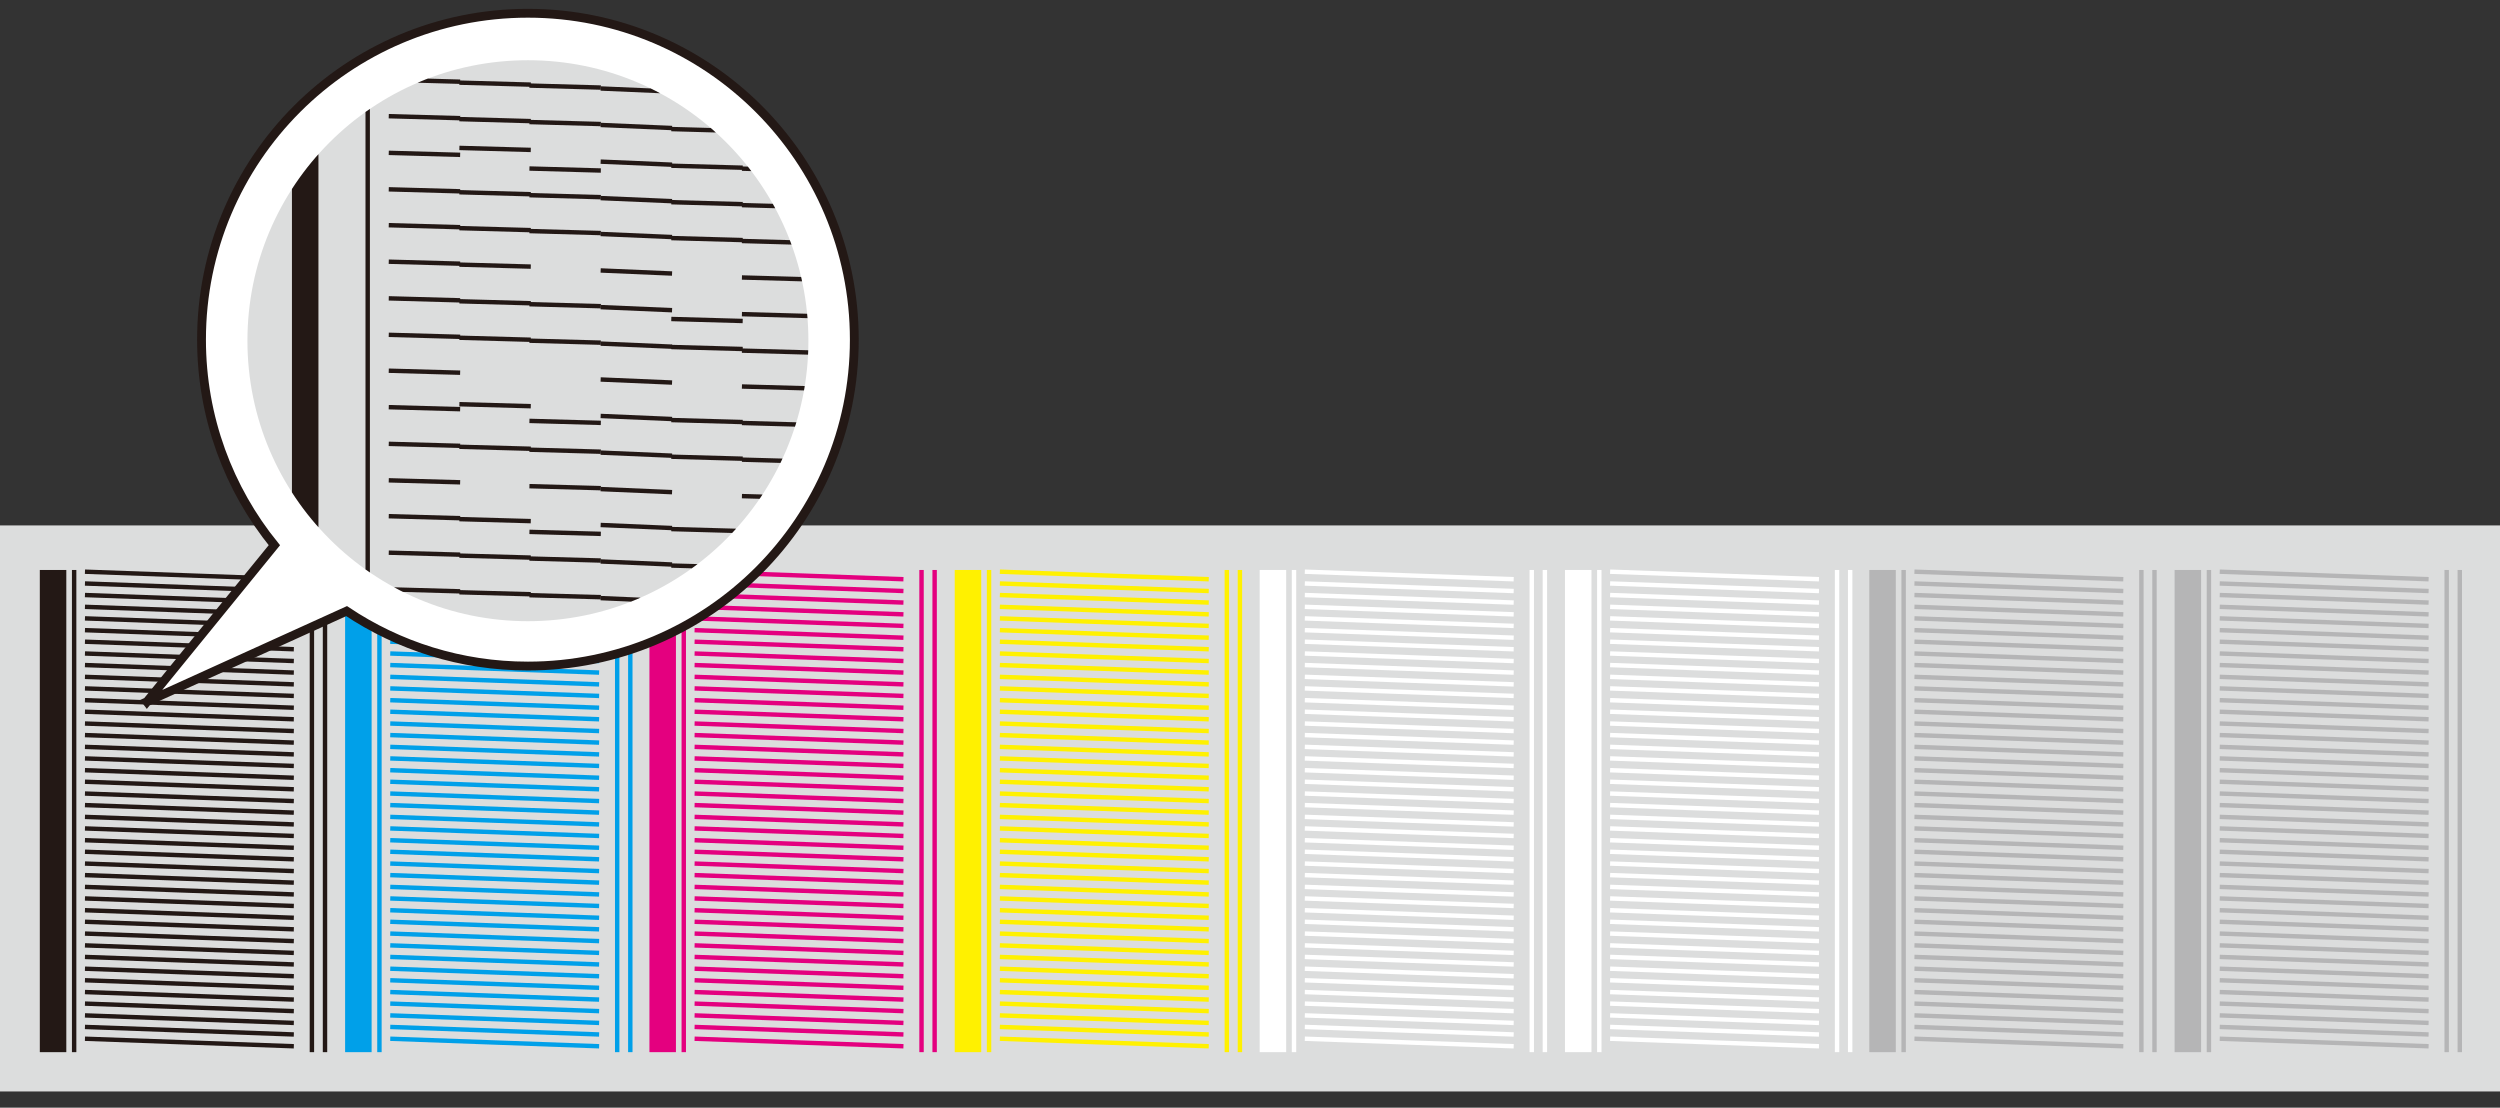 <?xml version="1.0" encoding="UTF-8"?><svg id="_レイヤー_1" xmlns="http://www.w3.org/2000/svg" width="99.84mm" height="44.237mm" xmlns:xlink="http://www.w3.org/1999/xlink" viewBox="0 0 283.01 125.395"><rect x="0" y="0" width="283.01" height="125.395" fill="#333333" stroke="none"/><defs><style>.cls-1,.cls-2,.cls-3,.cls-4,.cls-5,.cls-6,.cls-7,.cls-8,.cls-9,.cls-10,.cls-11,.cls-12,.cls-13,.cls-14,.cls-15{stroke-miterlimit:10;}.cls-1,.cls-3,.cls-5,.cls-6,.cls-9,.cls-12,.cls-13{stroke-width:3px;}.cls-1,.cls-3,.cls-7,.cls-10,.cls-15{fill:#fff;}.cls-1,.cls-6,.cls-11,.cls-15{stroke:#fff;}.cls-2,.cls-4,.cls-5,.cls-6,.cls-8,.cls-9,.cls-11,.cls-12,.cls-13,.cls-14{fill:none;}.cls-2,.cls-4,.cls-8,.cls-10,.cls-11,.cls-14,.cls-15{stroke-width:.5px;}.cls-2,.cls-12{stroke:#e4007f;}.cls-16,.cls-17{fill:#dcdddd;}.cls-3,.cls-7,.cls-10{stroke:#231815;}.cls-4,.cls-9{stroke:#fff100;}.cls-5,.cls-14{stroke:#b5b5b6;}.cls-8,.cls-13{stroke:#00a0e9;}.cls-18{clip-path:url(#clippath);}.cls-17{stroke-width:0px;}</style><clipPath id="clippath"><circle class="cls-17" cx="59.762" cy="38.569" r="31.752"/></clipPath></defs><rect class="cls-17" y="59.48" width="283.01" height="64.078"/><line class="cls-3" x1="6.007" y1="64.523" x2="6.007" y2="119.108"/><line class="cls-10" x1="8.393" y1="64.523" x2="8.393" y2="119.108"/><line class="cls-10" x1="9.617" y1="64.718" x2="33.263" y2="65.571"/><line class="cls-10" x1="35.309" y1="64.523" x2="35.309" y2="119.108"/><line class="cls-10" x1="36.792" y1="64.523" x2="36.792" y2="119.108"/><line class="cls-10" x1="9.617" y1="66.053" x2="33.263" y2="66.906"/><line class="cls-10" x1="9.617" y1="67.36" x2="33.263" y2="68.213"/><line class="cls-10" x1="9.617" y1="68.695" x2="33.263" y2="69.548"/><line class="cls-10" x1="9.617" y1="70.002" x2="33.263" y2="70.855"/><line class="cls-10" x1="9.617" y1="71.337" x2="33.263" y2="72.19"/><line class="cls-10" x1="9.617" y1="72.644" x2="33.263" y2="73.497"/><line class="cls-10" x1="9.617" y1="73.979" x2="33.263" y2="74.832"/><line class="cls-10" x1="9.617" y1="75.286" x2="33.263" y2="76.139"/><line class="cls-10" x1="9.617" y1="76.621" x2="33.263" y2="77.474"/><line class="cls-10" x1="9.617" y1="77.929" x2="33.263" y2="78.781"/><line class="cls-10" x1="9.617" y1="79.264" x2="33.263" y2="80.116"/><line class="cls-10" x1="9.617" y1="80.571" x2="33.263" y2="81.424"/><line class="cls-10" x1="9.617" y1="81.906" x2="33.263" y2="82.758"/><line class="cls-10" x1="9.617" y1="83.213" x2="33.263" y2="84.066"/><line class="cls-10" x1="9.617" y1="84.548" x2="33.263" y2="85.401"/><line class="cls-10" x1="9.617" y1="85.855" x2="33.263" y2="86.708"/><line class="cls-10" x1="9.617" y1="87.19" x2="33.263" y2="88.043"/><line class="cls-10" x1="9.617" y1="88.497" x2="33.263" y2="89.35"/><line class="cls-10" x1="9.617" y1="89.832" x2="33.263" y2="90.685"/><line class="cls-10" x1="9.617" y1="91.139" x2="33.263" y2="91.992"/><line class="cls-10" x1="9.617" y1="92.474" x2="33.263" y2="93.327"/><line class="cls-10" x1="9.617" y1="93.781" x2="33.263" y2="94.634"/><line class="cls-10" x1="9.617" y1="95.116" x2="33.263" y2="95.969"/><line class="cls-10" x1="9.617" y1="96.423" x2="33.263" y2="97.276"/><line class="cls-10" x1="9.617" y1="97.758" x2="33.263" y2="98.611"/><line class="cls-10" x1="9.617" y1="99.065" x2="33.263" y2="99.918"/><line class="cls-10" x1="9.617" y1="100.4" x2="33.263" y2="101.253"/><line class="cls-10" x1="9.617" y1="101.707" x2="33.263" y2="102.56"/><line class="cls-10" x1="9.617" y1="103.042" x2="33.263" y2="103.895"/><line class="cls-10" x1="9.617" y1="104.349" x2="33.263" y2="105.202"/><line class="cls-10" x1="9.617" y1="105.684" x2="33.263" y2="106.537"/><line class="cls-10" x1="9.617" y1="107.019" x2="33.263" y2="107.872"/><line class="cls-10" x1="9.617" y1="108.327" x2="33.263" y2="109.179"/><line class="cls-10" x1="9.617" y1="109.661" x2="33.263" y2="110.514"/><line class="cls-10" x1="9.617" y1="110.969" x2="33.263" y2="111.822"/><line class="cls-10" x1="9.617" y1="112.304" x2="33.263" y2="113.156"/><line class="cls-10" x1="9.617" y1="113.611" x2="33.263" y2="114.464"/><line class="cls-10" x1="9.617" y1="114.946" x2="33.263" y2="115.799"/><line class="cls-10" x1="9.617" y1="116.253" x2="33.263" y2="117.106"/><line class="cls-10" x1="9.617" y1="117.588" x2="33.263" y2="118.441"/><line class="cls-13" x1="40.568" y1="64.523" x2="40.568" y2="119.108"/><line class="cls-8" x1="42.954" y1="64.523" x2="42.954" y2="119.108"/><line class="cls-8" x1="44.177" y1="64.718" x2="67.823" y2="65.571"/><line class="cls-8" x1="69.869" y1="64.523" x2="69.869" y2="119.108"/><line class="cls-8" x1="71.353" y1="64.523" x2="71.353" y2="119.108"/><line class="cls-8" x1="44.177" y1="66.053" x2="67.823" y2="66.906"/><line class="cls-8" x1="44.177" y1="67.36" x2="67.823" y2="68.213"/><line class="cls-8" x1="44.177" y1="68.695" x2="67.823" y2="69.548"/><line class="cls-8" x1="44.177" y1="70.002" x2="67.823" y2="70.855"/><line class="cls-8" x1="44.177" y1="71.337" x2="67.823" y2="72.19"/><line class="cls-8" x1="44.177" y1="72.644" x2="67.823" y2="73.497"/><line class="cls-8" x1="44.177" y1="73.979" x2="67.823" y2="74.832"/><line class="cls-8" x1="44.177" y1="75.286" x2="67.823" y2="76.139"/><line class="cls-8" x1="44.177" y1="76.621" x2="67.823" y2="77.474"/><line class="cls-8" x1="44.177" y1="77.929" x2="67.823" y2="78.781"/><line class="cls-8" x1="44.177" y1="79.264" x2="67.823" y2="80.116"/><line class="cls-8" x1="44.177" y1="80.571" x2="67.823" y2="81.424"/><line class="cls-8" x1="44.177" y1="81.906" x2="67.823" y2="82.758"/><line class="cls-8" x1="44.177" y1="83.213" x2="67.823" y2="84.066"/><line class="cls-8" x1="44.177" y1="84.548" x2="67.823" y2="85.401"/><line class="cls-8" x1="44.177" y1="85.855" x2="67.823" y2="86.708"/><line class="cls-8" x1="44.177" y1="87.19" x2="67.823" y2="88.043"/><line class="cls-8" x1="44.177" y1="88.497" x2="67.823" y2="89.35"/><line class="cls-8" x1="44.177" y1="89.832" x2="67.823" y2="90.685"/><line class="cls-8" x1="44.177" y1="91.139" x2="67.823" y2="91.992"/><line class="cls-8" x1="44.177" y1="92.474" x2="67.823" y2="93.327"/><line class="cls-8" x1="44.177" y1="93.781" x2="67.823" y2="94.634"/><line class="cls-8" x1="44.177" y1="95.116" x2="67.823" y2="95.969"/><line class="cls-8" x1="44.177" y1="96.423" x2="67.823" y2="97.276"/><line class="cls-8" x1="44.177" y1="97.758" x2="67.823" y2="98.611"/><line class="cls-8" x1="44.177" y1="99.065" x2="67.823" y2="99.918"/><line class="cls-8" x1="44.177" y1="100.4" x2="67.823" y2="101.253"/><line class="cls-8" x1="44.177" y1="101.707" x2="67.823" y2="102.56"/><line class="cls-8" x1="44.177" y1="103.042" x2="67.823" y2="103.895"/><line class="cls-8" x1="44.177" y1="104.349" x2="67.823" y2="105.202"/><line class="cls-8" x1="44.177" y1="105.684" x2="67.823" y2="106.537"/><line class="cls-8" x1="44.177" y1="107.019" x2="67.823" y2="107.872"/><line class="cls-8" x1="44.177" y1="108.327" x2="67.823" y2="109.179"/><line class="cls-8" x1="44.177" y1="109.661" x2="67.823" y2="110.514"/><line class="cls-8" x1="44.177" y1="110.969" x2="67.823" y2="111.822"/><line class="cls-8" x1="44.177" y1="112.304" x2="67.823" y2="113.156"/><line class="cls-8" x1="44.177" y1="113.611" x2="67.823" y2="114.464"/><line class="cls-8" x1="44.177" y1="114.946" x2="67.823" y2="115.799"/><line class="cls-8" x1="44.177" y1="116.253" x2="67.823" y2="117.106"/><line class="cls-8" x1="44.177" y1="117.588" x2="67.823" y2="118.441"/><line class="cls-12" x1="75.019" y1="64.523" x2="75.019" y2="119.108"/><line class="cls-2" x1="77.405" y1="64.523" x2="77.405" y2="119.108"/><line class="cls-2" x1="78.629" y1="64.718" x2="102.274" y2="65.571"/><line class="cls-2" x1="104.321" y1="64.523" x2="104.321" y2="119.108"/><line class="cls-2" x1="105.804" y1="64.523" x2="105.804" y2="119.108"/><line class="cls-2" x1="78.629" y1="66.053" x2="102.274" y2="66.906"/><line class="cls-2" x1="78.629" y1="67.36" x2="102.274" y2="68.213"/><line class="cls-2" x1="78.629" y1="68.695" x2="102.274" y2="69.548"/><line class="cls-2" x1="78.629" y1="70.002" x2="102.274" y2="70.855"/><line class="cls-2" x1="78.629" y1="71.337" x2="102.274" y2="72.19"/><line class="cls-2" x1="78.629" y1="72.644" x2="102.274" y2="73.497"/><line class="cls-2" x1="78.629" y1="73.979" x2="102.274" y2="74.832"/><line class="cls-2" x1="78.629" y1="75.286" x2="102.274" y2="76.139"/><line class="cls-2" x1="78.629" y1="76.621" x2="102.274" y2="77.474"/><line class="cls-2" x1="78.629" y1="77.929" x2="102.274" y2="78.781"/><line class="cls-2" x1="78.629" y1="79.264" x2="102.274" y2="80.116"/><line class="cls-2" x1="78.629" y1="80.571" x2="102.274" y2="81.424"/><line class="cls-2" x1="78.629" y1="81.906" x2="102.274" y2="82.758"/><line class="cls-2" x1="78.629" y1="83.213" x2="102.274" y2="84.066"/><line class="cls-2" x1="78.629" y1="84.548" x2="102.274" y2="85.401"/><line class="cls-2" x1="78.629" y1="85.855" x2="102.274" y2="86.708"/><line class="cls-2" x1="78.629" y1="87.19" x2="102.274" y2="88.043"/><line class="cls-2" x1="78.629" y1="88.497" x2="102.274" y2="89.35"/><line class="cls-2" x1="78.629" y1="89.832" x2="102.274" y2="90.685"/><line class="cls-2" x1="78.629" y1="91.139" x2="102.274" y2="91.992"/><line class="cls-2" x1="78.629" y1="92.474" x2="102.274" y2="93.327"/><line class="cls-2" x1="78.629" y1="93.781" x2="102.274" y2="94.634"/><line class="cls-2" x1="78.629" y1="95.116" x2="102.274" y2="95.969"/><line class="cls-2" x1="78.629" y1="96.423" x2="102.274" y2="97.276"/><line class="cls-2" x1="78.629" y1="97.758" x2="102.274" y2="98.611"/><line class="cls-2" x1="78.629" y1="99.065" x2="102.274" y2="99.918"/><line class="cls-2" x1="78.629" y1="100.4" x2="102.274" y2="101.253"/><line class="cls-2" x1="78.629" y1="101.707" x2="102.274" y2="102.56"/><line class="cls-2" x1="78.629" y1="103.042" x2="102.274" y2="103.895"/><line class="cls-2" x1="78.629" y1="104.349" x2="102.274" y2="105.202"/><line class="cls-2" x1="78.629" y1="105.684" x2="102.274" y2="106.537"/><line class="cls-2" x1="78.629" y1="107.019" x2="102.274" y2="107.872"/><line class="cls-2" x1="78.629" y1="108.327" x2="102.274" y2="109.179"/><line class="cls-2" x1="78.629" y1="109.661" x2="102.274" y2="110.514"/><line class="cls-2" x1="78.629" y1="110.969" x2="102.274" y2="111.822"/><line class="cls-2" x1="78.629" y1="112.304" x2="102.274" y2="113.156"/><line class="cls-2" x1="78.629" y1="113.611" x2="102.274" y2="114.464"/><line class="cls-2" x1="78.629" y1="114.946" x2="102.274" y2="115.799"/><line class="cls-2" x1="78.629" y1="116.253" x2="102.274" y2="117.106"/><line class="cls-2" x1="78.629" y1="117.588" x2="102.274" y2="118.441"/><line class="cls-9" x1="109.579" y1="64.523" x2="109.579" y2="119.108"/><line class="cls-4" x1="111.965" y1="64.523" x2="111.965" y2="119.108"/><line class="cls-4" x1="113.189" y1="64.718" x2="136.835" y2="65.571"/><line class="cls-4" x1="138.881" y1="64.523" x2="138.881" y2="119.108"/><line class="cls-4" x1="140.364" y1="64.523" x2="140.364" y2="119.108"/><line class="cls-4" x1="113.189" y1="66.053" x2="136.835" y2="66.906"/><line class="cls-4" x1="113.189" y1="67.36" x2="136.835" y2="68.213"/><line class="cls-4" x1="113.189" y1="68.695" x2="136.835" y2="69.548"/><line class="cls-4" x1="113.189" y1="70.002" x2="136.835" y2="70.855"/><line class="cls-4" x1="113.189" y1="71.337" x2="136.835" y2="72.19"/><line class="cls-4" x1="113.189" y1="72.644" x2="136.835" y2="73.497"/><line class="cls-4" x1="113.189" y1="73.979" x2="136.835" y2="74.832"/><line class="cls-4" x1="113.189" y1="75.286" x2="136.835" y2="76.139"/><line class="cls-4" x1="113.189" y1="76.621" x2="136.835" y2="77.474"/><line class="cls-4" x1="113.189" y1="77.929" x2="136.835" y2="78.781"/><line class="cls-4" x1="113.189" y1="79.264" x2="136.835" y2="80.116"/><line class="cls-4" x1="113.189" y1="80.571" x2="136.835" y2="81.424"/><line class="cls-4" x1="113.189" y1="81.906" x2="136.835" y2="82.758"/><line class="cls-4" x1="113.189" y1="83.213" x2="136.835" y2="84.066"/><line class="cls-4" x1="113.189" y1="84.548" x2="136.835" y2="85.401"/><line class="cls-4" x1="113.189" y1="85.855" x2="136.835" y2="86.708"/><line class="cls-4" x1="113.189" y1="87.19" x2="136.835" y2="88.043"/><line class="cls-4" x1="113.189" y1="88.497" x2="136.835" y2="89.35"/><line class="cls-4" x1="113.189" y1="89.832" x2="136.835" y2="90.685"/><line class="cls-4" x1="113.189" y1="91.139" x2="136.835" y2="91.992"/><line class="cls-4" x1="113.189" y1="92.474" x2="136.835" y2="93.327"/><line class="cls-4" x1="113.189" y1="93.781" x2="136.835" y2="94.634"/><line class="cls-4" x1="113.189" y1="95.116" x2="136.835" y2="95.969"/><line class="cls-4" x1="113.189" y1="96.423" x2="136.835" y2="97.276"/><line class="cls-4" x1="113.189" y1="97.758" x2="136.835" y2="98.611"/><line class="cls-4" x1="113.189" y1="99.065" x2="136.835" y2="99.918"/><line class="cls-4" x1="113.189" y1="100.4" x2="136.835" y2="101.253"/><line class="cls-4" x1="113.189" y1="101.707" x2="136.835" y2="102.56"/><line class="cls-4" x1="113.189" y1="103.042" x2="136.835" y2="103.895"/><line class="cls-4" x1="113.189" y1="104.349" x2="136.835" y2="105.202"/><line class="cls-4" x1="113.189" y1="105.684" x2="136.835" y2="106.537"/><line class="cls-4" x1="113.189" y1="107.019" x2="136.835" y2="107.872"/><line class="cls-4" x1="113.189" y1="108.327" x2="136.835" y2="109.179"/><line class="cls-4" x1="113.189" y1="109.661" x2="136.835" y2="110.514"/><line class="cls-4" x1="113.189" y1="110.969" x2="136.835" y2="111.822"/><line class="cls-4" x1="113.189" y1="112.304" x2="136.835" y2="113.156"/><line class="cls-4" x1="113.189" y1="113.611" x2="136.835" y2="114.464"/><line class="cls-4" x1="113.189" y1="114.946" x2="136.835" y2="115.799"/><line class="cls-4" x1="113.189" y1="116.253" x2="136.835" y2="117.106"/><line class="cls-4" x1="113.189" y1="117.588" x2="136.835" y2="118.441"/><line class="cls-1" x1="144.101" y1="64.523" x2="144.101" y2="119.108"/><line class="cls-15" x1="146.487" y1="64.523" x2="146.487" y2="119.108"/><line class="cls-15" x1="147.71" y1="64.718" x2="171.356" y2="65.571"/><line class="cls-15" x1="173.402" y1="64.523" x2="173.402" y2="119.108"/><line class="cls-15" x1="174.886" y1="64.523" x2="174.886" y2="119.108"/><line class="cls-15" x1="147.71" y1="66.053" x2="171.356" y2="66.906"/><line class="cls-15" x1="147.71" y1="67.36" x2="171.356" y2="68.213"/><line class="cls-15" x1="147.71" y1="68.695" x2="171.356" y2="69.548"/><line class="cls-15" x1="147.71" y1="70.002" x2="171.356" y2="70.855"/><line class="cls-15" x1="147.71" y1="71.337" x2="171.356" y2="72.19"/><line class="cls-15" x1="147.71" y1="72.644" x2="171.356" y2="73.497"/><line class="cls-15" x1="147.71" y1="73.979" x2="171.356" y2="74.832"/><line class="cls-15" x1="147.71" y1="75.286" x2="171.356" y2="76.139"/><line class="cls-15" x1="147.71" y1="76.621" x2="171.356" y2="77.474"/><line class="cls-15" x1="147.71" y1="77.929" x2="171.356" y2="78.781"/><line class="cls-15" x1="147.71" y1="79.264" x2="171.356" y2="80.116"/><line class="cls-15" x1="147.71" y1="80.571" x2="171.356" y2="81.424"/><line class="cls-15" x1="147.71" y1="81.906" x2="171.356" y2="82.758"/><line class="cls-15" x1="147.71" y1="83.213" x2="171.356" y2="84.066"/><line class="cls-15" x1="147.71" y1="84.548" x2="171.356" y2="85.401"/><line class="cls-15" x1="147.71" y1="85.855" x2="171.356" y2="86.708"/><line class="cls-15" x1="147.71" y1="87.19" x2="171.356" y2="88.043"/><line class="cls-15" x1="147.71" y1="88.497" x2="171.356" y2="89.35"/><line class="cls-15" x1="147.71" y1="89.832" x2="171.356" y2="90.685"/><line class="cls-15" x1="147.71" y1="91.139" x2="171.356" y2="91.992"/><line class="cls-15" x1="147.71" y1="92.474" x2="171.356" y2="93.327"/><line class="cls-15" x1="147.71" y1="93.781" x2="171.356" y2="94.634"/><line class="cls-15" x1="147.71" y1="95.116" x2="171.356" y2="95.969"/><line class="cls-15" x1="147.71" y1="96.423" x2="171.356" y2="97.276"/><line class="cls-15" x1="147.71" y1="97.758" x2="171.356" y2="98.611"/><line class="cls-15" x1="147.71" y1="99.065" x2="171.356" y2="99.918"/><line class="cls-15" x1="147.71" y1="100.4" x2="171.356" y2="101.253"/><line class="cls-15" x1="147.71" y1="101.707" x2="171.356" y2="102.56"/><line class="cls-15" x1="147.71" y1="103.042" x2="171.356" y2="103.895"/><line class="cls-15" x1="147.71" y1="104.349" x2="171.356" y2="105.202"/><line class="cls-15" x1="147.71" y1="105.684" x2="171.356" y2="106.537"/><line class="cls-15" x1="147.71" y1="107.019" x2="171.356" y2="107.872"/><line class="cls-15" x1="147.71" y1="108.327" x2="171.356" y2="109.179"/><line class="cls-15" x1="147.71" y1="109.661" x2="171.356" y2="110.514"/><line class="cls-15" x1="147.71" y1="110.969" x2="171.356" y2="111.822"/><line class="cls-15" x1="147.71" y1="112.304" x2="171.356" y2="113.156"/><line class="cls-15" x1="147.71" y1="113.611" x2="171.356" y2="114.464"/><line class="cls-15" x1="147.71" y1="114.946" x2="171.356" y2="115.799"/><line class="cls-15" x1="147.71" y1="116.253" x2="171.356" y2="117.106"/><line class="cls-15" x1="147.71" y1="117.588" x2="171.356" y2="118.441"/><line class="cls-6" x1="178.661" y1="64.523" x2="178.661" y2="119.108"/><line class="cls-11" x1="181.047" y1="64.523" x2="181.047" y2="119.108"/><line class="cls-11" x1="182.271" y1="64.718" x2="205.916" y2="65.571"/><line class="cls-11" x1="207.963" y1="64.523" x2="207.963" y2="119.108"/><line class="cls-11" x1="209.446" y1="64.523" x2="209.446" y2="119.108"/><line class="cls-11" x1="182.271" y1="66.053" x2="205.916" y2="66.906"/><line class="cls-11" x1="182.271" y1="67.36" x2="205.916" y2="68.213"/><line class="cls-11" x1="182.271" y1="68.695" x2="205.916" y2="69.548"/><line class="cls-11" x1="182.271" y1="70.002" x2="205.916" y2="70.855"/><line class="cls-11" x1="182.271" y1="71.337" x2="205.916" y2="72.19"/><line class="cls-11" x1="182.271" y1="72.644" x2="205.916" y2="73.497"/><line class="cls-11" x1="182.271" y1="73.979" x2="205.916" y2="74.832"/><line class="cls-11" x1="182.271" y1="75.286" x2="205.916" y2="76.139"/><line class="cls-11" x1="182.271" y1="76.621" x2="205.916" y2="77.474"/><line class="cls-11" x1="182.271" y1="77.929" x2="205.916" y2="78.781"/><line class="cls-11" x1="182.271" y1="79.264" x2="205.916" y2="80.116"/><line class="cls-11" x1="182.271" y1="80.571" x2="205.916" y2="81.424"/><line class="cls-11" x1="182.271" y1="81.906" x2="205.916" y2="82.758"/><line class="cls-11" x1="182.271" y1="83.213" x2="205.916" y2="84.066"/><line class="cls-11" x1="182.271" y1="84.548" x2="205.916" y2="85.401"/><line class="cls-11" x1="182.271" y1="85.855" x2="205.916" y2="86.708"/><line class="cls-11" x1="182.271" y1="87.19" x2="205.916" y2="88.043"/><line class="cls-11" x1="182.271" y1="88.497" x2="205.916" y2="89.35"/><line class="cls-11" x1="182.271" y1="89.832" x2="205.916" y2="90.685"/><line class="cls-11" x1="182.271" y1="91.139" x2="205.916" y2="91.992"/><line class="cls-11" x1="182.271" y1="92.474" x2="205.916" y2="93.327"/><line class="cls-11" x1="182.271" y1="93.781" x2="205.916" y2="94.634"/><line class="cls-11" x1="182.271" y1="95.116" x2="205.916" y2="95.969"/><line class="cls-11" x1="182.271" y1="96.423" x2="205.916" y2="97.276"/><line class="cls-11" x1="182.271" y1="97.758" x2="205.916" y2="98.611"/><line class="cls-11" x1="182.271" y1="99.065" x2="205.916" y2="99.918"/><line class="cls-11" x1="182.271" y1="100.4" x2="205.916" y2="101.253"/><line class="cls-11" x1="182.271" y1="101.707" x2="205.916" y2="102.56"/><line class="cls-11" x1="182.271" y1="103.042" x2="205.916" y2="103.895"/><line class="cls-11" x1="182.271" y1="104.349" x2="205.916" y2="105.202"/><line class="cls-11" x1="182.271" y1="105.684" x2="205.916" y2="106.537"/><line class="cls-11" x1="182.271" y1="107.019" x2="205.916" y2="107.872"/><line class="cls-11" x1="182.271" y1="108.327" x2="205.916" y2="109.179"/><line class="cls-11" x1="182.271" y1="109.661" x2="205.916" y2="110.514"/><line class="cls-11" x1="182.271" y1="110.969" x2="205.916" y2="111.822"/><line class="cls-11" x1="182.271" y1="112.304" x2="205.916" y2="113.156"/><line class="cls-11" x1="182.271" y1="113.611" x2="205.916" y2="114.464"/><line class="cls-11" x1="182.271" y1="114.946" x2="205.916" y2="115.799"/><line class="cls-11" x1="182.271" y1="116.253" x2="205.916" y2="117.106"/><line class="cls-11" x1="182.271" y1="117.588" x2="205.916" y2="118.441"/><line class="cls-5" x1="213.112" y1="64.523" x2="213.112" y2="119.108"/><line class="cls-14" x1="215.498" y1="64.523" x2="215.498" y2="119.108"/><line class="cls-14" x1="216.722" y1="64.718" x2="240.368" y2="65.571"/><line class="cls-14" x1="242.414" y1="64.523" x2="242.414" y2="119.108"/><line class="cls-14" x1="243.897" y1="64.523" x2="243.897" y2="119.108"/><line class="cls-14" x1="216.722" y1="66.053" x2="240.368" y2="66.906"/><line class="cls-14" x1="216.722" y1="67.36" x2="240.368" y2="68.213"/><line class="cls-14" x1="216.722" y1="68.695" x2="240.368" y2="69.548"/><line class="cls-14" x1="216.722" y1="70.002" x2="240.368" y2="70.855"/><line class="cls-14" x1="216.722" y1="71.337" x2="240.368" y2="72.19"/><line class="cls-14" x1="216.722" y1="72.644" x2="240.368" y2="73.497"/><line class="cls-14" x1="216.722" y1="73.979" x2="240.368" y2="74.832"/><line class="cls-14" x1="216.722" y1="75.286" x2="240.368" y2="76.139"/><line class="cls-14" x1="216.722" y1="76.621" x2="240.368" y2="77.474"/><line class="cls-14" x1="216.722" y1="77.929" x2="240.368" y2="78.781"/><line class="cls-14" x1="216.722" y1="79.264" x2="240.368" y2="80.116"/><line class="cls-14" x1="216.722" y1="80.571" x2="240.368" y2="81.424"/><line class="cls-14" x1="216.722" y1="81.906" x2="240.368" y2="82.758"/><line class="cls-14" x1="216.722" y1="83.213" x2="240.368" y2="84.066"/><line class="cls-14" x1="216.722" y1="84.548" x2="240.368" y2="85.401"/><line class="cls-14" x1="216.722" y1="85.855" x2="240.368" y2="86.708"/><line class="cls-14" x1="216.722" y1="87.19" x2="240.368" y2="88.043"/><line class="cls-14" x1="216.722" y1="88.497" x2="240.368" y2="89.35"/><line class="cls-14" x1="216.722" y1="89.832" x2="240.368" y2="90.685"/><line class="cls-14" x1="216.722" y1="91.139" x2="240.368" y2="91.992"/><line class="cls-14" x1="216.722" y1="92.474" x2="240.368" y2="93.327"/><line class="cls-14" x1="216.722" y1="93.781" x2="240.368" y2="94.634"/><line class="cls-14" x1="216.722" y1="95.116" x2="240.368" y2="95.969"/><line class="cls-14" x1="216.722" y1="96.423" x2="240.368" y2="97.276"/><line class="cls-14" x1="216.722" y1="97.758" x2="240.368" y2="98.611"/><line class="cls-14" x1="216.722" y1="99.065" x2="240.368" y2="99.918"/><line class="cls-14" x1="216.722" y1="100.4" x2="240.368" y2="101.253"/><line class="cls-14" x1="216.722" y1="101.707" x2="240.368" y2="102.56"/><line class="cls-14" x1="216.722" y1="103.042" x2="240.368" y2="103.895"/><line class="cls-14" x1="216.722" y1="104.349" x2="240.368" y2="105.202"/><line class="cls-14" x1="216.722" y1="105.684" x2="240.368" y2="106.537"/><line class="cls-14" x1="216.722" y1="107.019" x2="240.368" y2="107.872"/><line class="cls-14" x1="216.722" y1="108.327" x2="240.368" y2="109.179"/><line class="cls-14" x1="216.722" y1="109.661" x2="240.368" y2="110.514"/><line class="cls-14" x1="216.722" y1="110.969" x2="240.368" y2="111.822"/><line class="cls-14" x1="216.722" y1="112.304" x2="240.368" y2="113.156"/><line class="cls-14" x1="216.722" y1="113.611" x2="240.368" y2="114.464"/><line class="cls-14" x1="216.722" y1="114.946" x2="240.368" y2="115.799"/><line class="cls-14" x1="216.722" y1="116.253" x2="240.368" y2="117.106"/><line class="cls-14" x1="216.722" y1="117.588" x2="240.368" y2="118.441"/><line class="cls-5" x1="247.673" y1="64.523" x2="247.673" y2="119.108"/><line class="cls-14" x1="250.059" y1="64.523" x2="250.059" y2="119.108"/><line class="cls-14" x1="251.283" y1="64.718" x2="274.928" y2="65.571"/><line class="cls-14" x1="276.975" y1="64.523" x2="276.975" y2="119.108"/><line class="cls-14" x1="278.458" y1="64.523" x2="278.458" y2="119.108"/><line class="cls-14" x1="251.283" y1="66.053" x2="274.928" y2="66.906"/><line class="cls-14" x1="251.283" y1="67.36" x2="274.928" y2="68.213"/><line class="cls-14" x1="251.283" y1="68.695" x2="274.928" y2="69.548"/><line class="cls-14" x1="251.283" y1="70.002" x2="274.928" y2="70.855"/><line class="cls-14" x1="251.283" y1="71.337" x2="274.928" y2="72.19"/><line class="cls-14" x1="251.283" y1="72.644" x2="274.928" y2="73.497"/><line class="cls-14" x1="251.283" y1="73.979" x2="274.928" y2="74.832"/><line class="cls-14" x1="251.283" y1="75.286" x2="274.928" y2="76.139"/><line class="cls-14" x1="251.283" y1="76.621" x2="274.928" y2="77.474"/><line class="cls-14" x1="251.283" y1="77.929" x2="274.928" y2="78.781"/><line class="cls-14" x1="251.283" y1="79.264" x2="274.928" y2="80.116"/><line class="cls-14" x1="251.283" y1="80.571" x2="274.928" y2="81.424"/><line class="cls-14" x1="251.283" y1="81.906" x2="274.928" y2="82.758"/><line class="cls-14" x1="251.283" y1="83.213" x2="274.928" y2="84.066"/><line class="cls-14" x1="251.283" y1="84.548" x2="274.928" y2="85.401"/><line class="cls-14" x1="251.283" y1="85.855" x2="274.928" y2="86.708"/><line class="cls-14" x1="251.283" y1="87.19" x2="274.928" y2="88.043"/><line class="cls-14" x1="251.283" y1="88.497" x2="274.928" y2="89.35"/><line class="cls-14" x1="251.283" y1="89.832" x2="274.928" y2="90.685"/><line class="cls-14" x1="251.283" y1="91.139" x2="274.928" y2="91.992"/><line class="cls-14" x1="251.283" y1="92.474" x2="274.928" y2="93.327"/><line class="cls-14" x1="251.283" y1="93.781" x2="274.928" y2="94.634"/><line class="cls-14" x1="251.283" y1="95.116" x2="274.928" y2="95.969"/><line class="cls-14" x1="251.283" y1="96.423" x2="274.928" y2="97.276"/><line class="cls-14" x1="251.283" y1="97.758" x2="274.928" y2="98.611"/><line class="cls-14" x1="251.283" y1="99.065" x2="274.928" y2="99.918"/><line class="cls-14" x1="251.283" y1="100.4" x2="274.928" y2="101.253"/><line class="cls-14" x1="251.283" y1="101.707" x2="274.928" y2="102.56"/><line class="cls-14" x1="251.283" y1="103.042" x2="274.928" y2="103.895"/><line class="cls-14" x1="251.283" y1="104.349" x2="274.928" y2="105.202"/><line class="cls-14" x1="251.283" y1="105.684" x2="274.928" y2="106.537"/><line class="cls-14" x1="251.283" y1="107.019" x2="274.928" y2="107.872"/><line class="cls-14" x1="251.283" y1="108.327" x2="274.928" y2="109.179"/><line class="cls-14" x1="251.283" y1="109.661" x2="274.928" y2="110.514"/><line class="cls-14" x1="251.283" y1="110.969" x2="274.928" y2="111.822"/><line class="cls-14" x1="251.283" y1="112.304" x2="274.928" y2="113.156"/><line class="cls-14" x1="251.283" y1="113.611" x2="274.928" y2="114.464"/><line class="cls-14" x1="251.283" y1="114.946" x2="274.928" y2="115.799"/><line class="cls-14" x1="251.283" y1="116.253" x2="274.928" y2="117.106"/><line class="cls-14" x1="251.283" y1="117.588" x2="274.928" y2="118.441"/><path class="cls-7" d="M16.634,79.441l14.425-17.72c-5.156-6.353-8.246-14.451-8.246-23.27C22.812,18.043,39.355,1.5,59.762,1.5s36.95,16.543,36.95,36.95-16.543,36.95-36.95,36.95c-7.595,0-14.655-2.292-20.526-6.221l-22.603,10.26Z"/><circle class="cls-16" cx="59.762" cy="38.569" r="31.752"/><g class="cls-18"><line class="cls-3" x1="34.549" y1="3.98" x2="34.549" y2="165.841"/><line class="cls-10" x1="41.625" y1="3.98" x2="41.625" y2="165.841"/><line class="cls-10" x1="44.008" y1="4.884" x2="52.09" y2="5.11"/><line class="cls-10" x1="52.004" y1="5.215" x2="60.086" y2="5.441"/><line class="cls-10" x1="59.934" y1="5.547" x2="68.016" y2="5.772"/><line class="cls-10" x1="67.996" y1="5.878" x2="76.08" y2="6.225"/><line class="cls-10" x1="75.993" y1="6.341" x2="84.076" y2="6.566"/><line class="cls-10" x1="83.989" y1="6.672" x2="92.072" y2="6.897"/><line class="cls-10" x1="91.92" y1="7.004" x2="100.002" y2="7.229"/><line class="cls-10" x1="99.982" y1="7.334" x2="108.065" y2="7.681"/><line class="cls-10" x1="44.008" y1="9.024" x2="52.09" y2="9.249"/><line class="cls-10" x1="52.004" y1="9.355" x2="60.086" y2="9.58"/><line class="cls-10" x1="59.934" y1="9.687" x2="68.016" y2="9.912"/><line class="cls-10" x1="67.996" y1="10.017" x2="76.08" y2="10.364"/><line class="cls-10" x1="75.993" y1="10.48" x2="84.076" y2="10.706"/><line class="cls-10" x1="83.989" y1="10.812" x2="92.072" y2="11.037"/><line class="cls-10" x1="91.92" y1="11.143" x2="100.002" y2="11.369"/><line class="cls-10" x1="99.982" y1="11.474" x2="108.065" y2="11.821"/><line class="cls-10" x1="44.008" y1="13.153" x2="52.09" y2="13.378"/><line class="cls-10" x1="52.004" y1="13.484" x2="60.086" y2="13.71"/><line class="cls-10" x1="59.934" y1="13.816" x2="68.016" y2="14.041"/><line class="cls-10" x1="67.996" y1="14.146" x2="76.08" y2="14.493"/><line class="cls-10" x1="75.993" y1="14.61" x2="84.076" y2="14.835"/><line class="cls-10" x1="83.989" y1="14.941" x2="92.072" y2="15.166"/><line class="cls-10" x1="91.92" y1="15.272" x2="100.002" y2="15.498"/><line class="cls-10" x1="99.982" y1="15.603" x2="108.065" y2="15.95"/><line class="cls-10" x1="44.008" y1="17.303" x2="52.09" y2="17.529"/><line class="cls-10" x1="52.004" y1="16.745" x2="60.086" y2="16.971"/><line class="cls-10" x1="59.934" y1="19.077" x2="68.016" y2="19.303"/><line class="cls-10" x1="67.996" y1="18.297" x2="76.08" y2="18.644"/><line class="cls-10" x1="75.993" y1="18.76" x2="84.076" y2="18.985"/><line class="cls-10" x1="83.989" y1="19.091" x2="92.072" y2="19.317"/><line class="cls-10" x1="91.92" y1="19.423" x2="100.002" y2="19.648"/><line class="cls-10" x1="99.982" y1="19.753" x2="108.065" y2="20.101"/><line class="cls-10" x1="44.008" y1="21.432" x2="52.09" y2="21.658"/><line class="cls-10" x1="52.004" y1="21.763" x2="60.086" y2="21.989"/><line class="cls-10" x1="59.934" y1="22.095" x2="68.016" y2="22.321"/><line class="cls-10" x1="67.996" y1="22.426" x2="76.08" y2="22.773"/><line class="cls-10" x1="75.993" y1="22.889" x2="84.076" y2="23.115"/><line class="cls-10" x1="83.989" y1="23.22" x2="92.072" y2="23.446"/><line class="cls-10" x1="91.92" y1="23.552" x2="100.002" y2="23.777"/><line class="cls-10" x1="99.982" y1="23.883" x2="108.065" y2="24.23"/><line class="cls-10" x1="44.008" y1="25.494" x2="52.09" y2="25.72"/><line class="cls-10" x1="52.004" y1="25.826" x2="60.086" y2="26.051"/><line class="cls-10" x1="59.934" y1="26.157" x2="68.016" y2="26.383"/><line class="cls-10" x1="67.996" y1="26.488" x2="76.08" y2="26.835"/><line class="cls-10" x1="75.993" y1="26.951" x2="84.076" y2="27.177"/><line class="cls-10" x1="83.989" y1="27.282" x2="92.072" y2="27.508"/><line class="cls-10" x1="91.92" y1="27.614" x2="100.002" y2="27.84"/><line class="cls-10" x1="99.982" y1="27.945" x2="108.065" y2="28.292"/><line class="cls-10" x1="44.008" y1="29.624" x2="52.09" y2="29.849"/><line class="cls-10" x1="52.004" y1="29.955" x2="60.086" y2="30.18"/><line class="cls-10" x1="67.996" y1="30.617" x2="76.08" y2="30.964"/><line class="cls-10" x1="83.989" y1="31.412" x2="92.072" y2="31.637"/><line class="cls-10" x1="91.92" y1="31.743" x2="100.002" y2="31.969"/><line class="cls-10" x1="99.982" y1="32.074" x2="108.065" y2="32.421"/><line class="cls-10" x1="44.008" y1="33.774" x2="52.09" y2="33.999"/><line class="cls-10" x1="52.004" y1="34.105" x2="60.086" y2="34.331"/><line class="cls-10" x1="59.934" y1="34.437" x2="68.016" y2="34.662"/><line class="cls-10" x1="67.996" y1="34.767" x2="76.08" y2="35.115"/><line class="cls-10" x1="75.993" y1="36.111" x2="84.076" y2="36.337"/><line class="cls-10" x1="83.989" y1="35.562" x2="92.072" y2="35.787"/><line class="cls-10" x1="91.92" y1="35.894" x2="100.002" y2="36.119"/><line class="cls-10" x1="99.982" y1="36.224" x2="108.065" y2="36.571"/><line class="cls-10" x1="44.008" y1="37.903" x2="52.09" y2="38.129"/><line class="cls-10" x1="52.004" y1="38.234" x2="60.086" y2="38.46"/><line class="cls-10" x1="59.934" y1="38.566" x2="68.016" y2="38.791"/><line class="cls-10" x1="67.996" y1="38.897" x2="76.08" y2="39.244"/><line class="cls-10" x1="83.989" y1="39.691" x2="92.072" y2="39.917"/><line class="cls-10" x1="91.92" y1="40.023" x2="100.002" y2="40.248"/><line class="cls-10" x1="99.982" y1="40.353" x2="108.065" y2="40.7"/><line class="cls-10" x1="75.993" y1="39.282" x2="84.076" y2="39.508"/><line class="cls-10" x1="44.008" y1="41.965" x2="52.09" y2="42.191"/><line class="cls-10" x1="67.996" y1="42.959" x2="76.08" y2="43.306"/><line class="cls-10" x1="83.989" y1="43.753" x2="92.072" y2="43.979"/><line class="cls-10" x1="91.92" y1="44.085" x2="100.002" y2="44.31"/><line class="cls-10" x1="99.982" y1="44.416" x2="108.065" y2="44.763"/><line class="cls-10" x1="44.008" y1="46.094" x2="52.09" y2="46.32"/><line class="cls-10" x1="52.004" y1="45.759" x2="60.086" y2="45.984"/><line class="cls-10" x1="59.934" y1="47.646" x2="68.016" y2="47.872"/><line class="cls-10" x1="67.996" y1="47.088" x2="76.08" y2="47.435"/><line class="cls-10" x1="75.993" y1="47.551" x2="84.076" y2="47.777"/><line class="cls-10" x1="83.989" y1="47.882" x2="92.072" y2="48.108"/><line class="cls-10" x1="91.92" y1="48.214" x2="100.002" y2="48.44"/><line class="cls-10" x1="99.982" y1="48.545" x2="108.065" y2="48.892"/><line class="cls-10" x1="44.008" y1="50.245" x2="52.09" y2="50.47"/><line class="cls-10" x1="52.004" y1="50.576" x2="60.086" y2="50.801"/><line class="cls-10" x1="59.934" y1="50.908" x2="68.016" y2="51.133"/><line class="cls-10" x1="67.996" y1="51.238" x2="76.08" y2="51.585"/><line class="cls-10" x1="75.993" y1="51.701" x2="84.076" y2="51.927"/><line class="cls-10" x1="83.989" y1="52.033" x2="92.072" y2="52.258"/><line class="cls-10" x1="91.92" y1="52.364" x2="100.002" y2="52.59"/><line class="cls-10" x1="99.982" y1="52.695" x2="108.065" y2="53.042"/><line class="cls-10" x1="44.008" y1="54.374" x2="52.09" y2="54.599"/><line class="cls-10" x1="59.934" y1="55.037" x2="68.016" y2="55.262"/><line class="cls-10" x1="67.996" y1="55.367" x2="76.08" y2="55.714"/><line class="cls-10" x1="83.989" y1="56.162" x2="92.072" y2="56.387"/><line class="cls-10" x1="91.92" y1="56.493" x2="100.002" y2="56.719"/><line class="cls-10" x1="99.982" y1="56.824" x2="108.065" y2="57.171"/><line class="cls-10" x1="44.008" y1="58.436" x2="52.09" y2="58.662"/><line class="cls-10" x1="52.004" y1="58.767" x2="60.086" y2="58.993"/><line class="cls-10" x1="59.934" y1="60.21" x2="68.016" y2="60.436"/><line class="cls-10" x1="67.996" y1="59.43" x2="76.08" y2="59.777"/><line class="cls-10" x1="75.993" y1="59.893" x2="84.076" y2="60.118"/><line class="cls-10" x1="83.989" y1="60.224" x2="92.072" y2="60.45"/><line class="cls-10" x1="91.92" y1="60.556" x2="100.002" y2="60.781"/><line class="cls-10" x1="99.982" y1="60.886" x2="108.065" y2="61.233"/><line class="cls-10" x1="44.008" y1="62.565" x2="52.09" y2="62.791"/><line class="cls-10" x1="52.004" y1="62.896" x2="60.086" y2="63.122"/><line class="cls-10" x1="59.934" y1="63.228" x2="68.016" y2="63.454"/><line class="cls-10" x1="67.996" y1="63.559" x2="76.08" y2="63.906"/><line class="cls-10" x1="75.993" y1="64.022" x2="84.076" y2="64.247"/><line class="cls-10" x1="83.989" y1="64.353" x2="92.072" y2="64.579"/><line class="cls-10" x1="91.92" y1="64.685" x2="100.002" y2="64.91"/><line class="cls-10" x1="99.982" y1="65.015" x2="108.065" y2="65.363"/><line class="cls-10" x1="44.008" y1="66.715" x2="52.09" y2="66.941"/><line class="cls-10" x1="52.004" y1="67.047" x2="60.086" y2="67.272"/><line class="cls-10" x1="59.934" y1="67.378" x2="68.016" y2="67.604"/><line class="cls-10" x1="67.996" y1="67.709" x2="76.08" y2="68.056"/><line class="cls-10" x1="75.993" y1="68.172" x2="84.076" y2="68.398"/><line class="cls-10" x1="83.989" y1="68.503" x2="92.072" y2="68.729"/><line class="cls-10" x1="91.92" y1="68.835" x2="100.002" y2="69.061"/><line class="cls-10" x1="99.982" y1="69.166" x2="108.065" y2="69.513"/><line class="cls-10" x1="44.008" y1="70.845" x2="52.09" y2="71.07"/><line class="cls-10" x1="52.004" y1="71.176" x2="60.086" y2="71.401"/><line class="cls-10" x1="59.934" y1="71.507" x2="68.016" y2="71.733"/><line class="cls-10" x1="67.996" y1="71.838" x2="76.08" y2="72.185"/><line class="cls-10" x1="75.993" y1="72.301" x2="84.076" y2="72.527"/><line class="cls-10" x1="83.989" y1="72.633" x2="92.072" y2="72.858"/><line class="cls-10" x1="91.92" y1="72.964" x2="100.002" y2="73.19"/><line class="cls-10" x1="99.982" y1="73.295" x2="108.065" y2="73.642"/><line class="cls-10" x1="114.304" y1="3.98" x2="114.304" y2="165.841"/><line class="cls-10" x1="118.703" y1="3.98" x2="118.703" y2="165.841"/></g></svg>